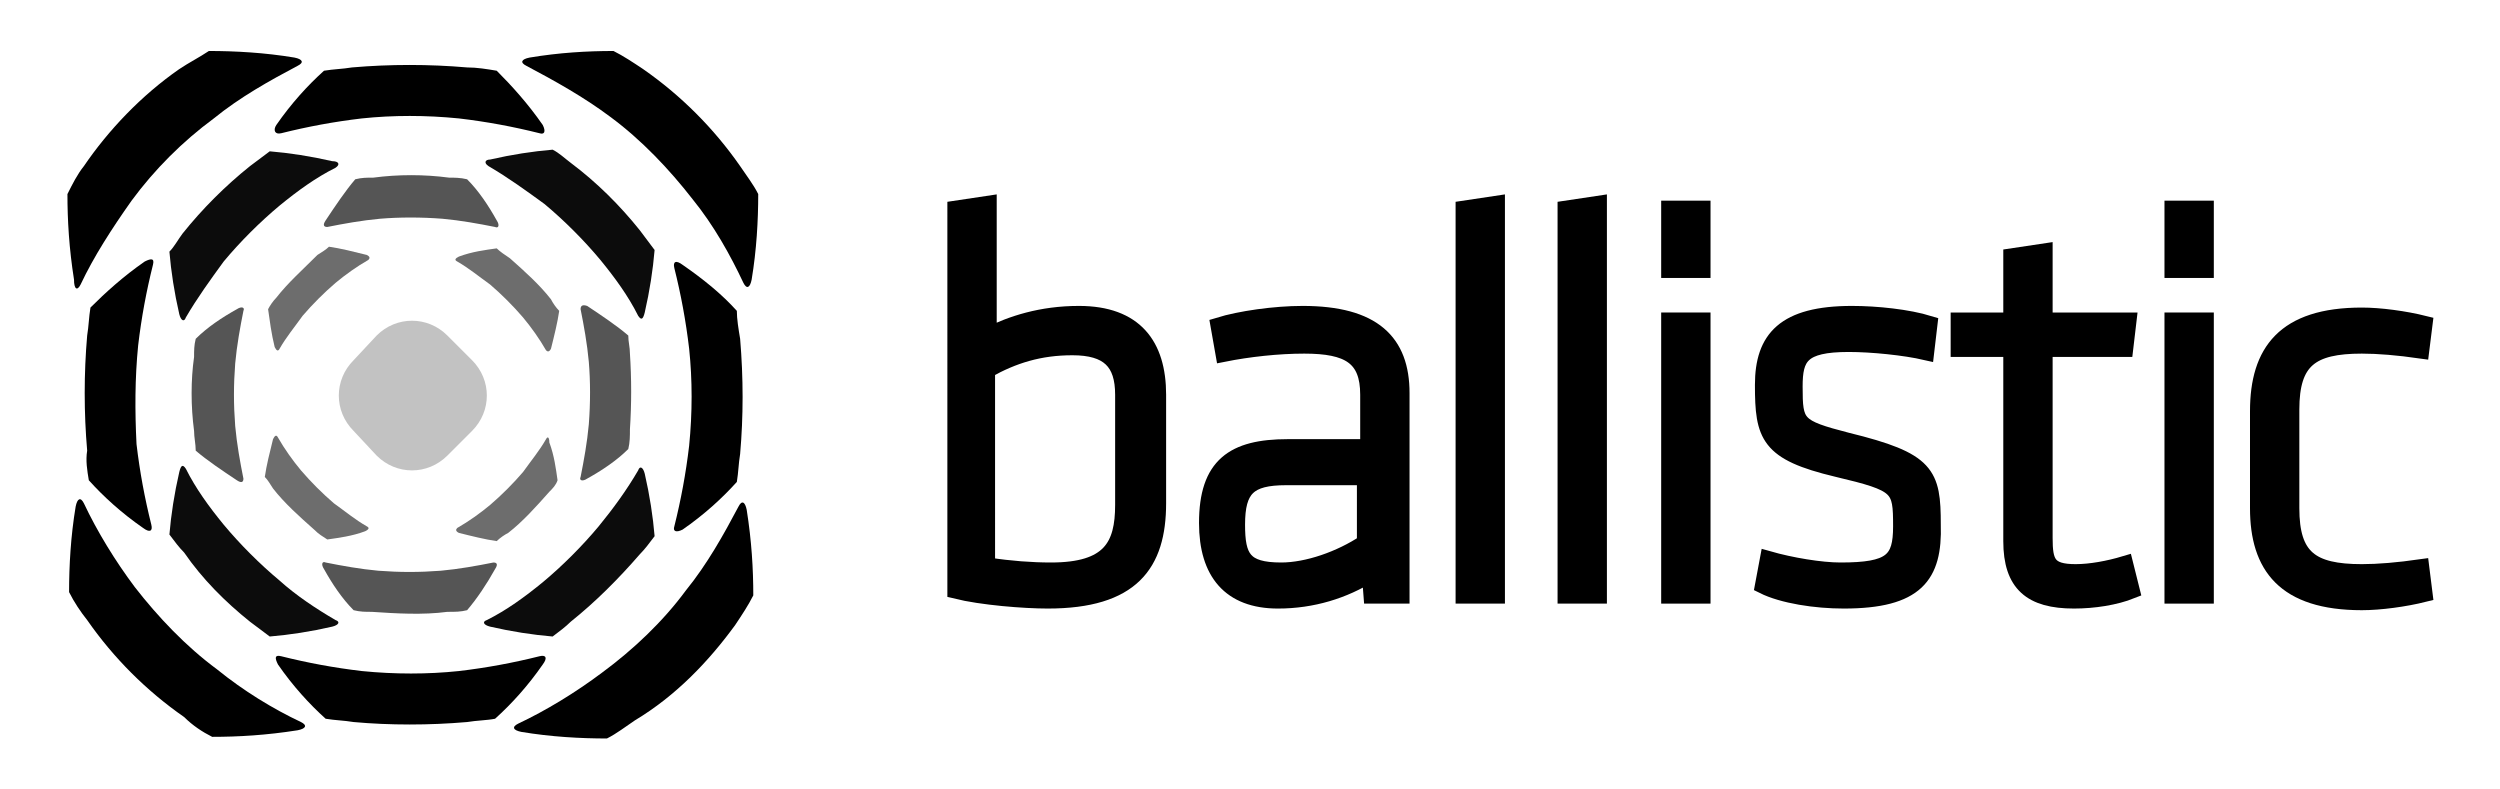 <?xml version="1.0" encoding="utf-8"?>
<!-- Generator: Adobe Illustrator 18.0.0, SVG Export Plug-In . SVG Version: 6.00 Build 0)  -->
<!DOCTYPE svg PUBLIC "-//W3C//DTD SVG 1.1//EN" "http://www.w3.org/Graphics/SVG/1.1/DTD/svg11.dtd">
<svg version="1.1" id="Layer_1" xmlns="http://www.w3.org/2000/svg" xmlns:xlink="http://www.w3.org/1999/xlink" x="0px" y="0px"
	 viewBox="0 0 152 48" enable-background="new 0 0 152 48" xml:space="preserve">
<g>
	<g>
		<path d="M37.3,3.1c-1.6,0-3.3,0.1-5.1,0.4c-0.5,0.1-0.6,0.3-0.2,0.5c1.7,0.9,3.5,1.9,5.1,3.1c1.9,1.4,3.6,3.2,5,5
			c1.3,1.6,2.3,3.4,3.1,5.1c0.2,0.4,0.4,0.3,0.5-0.2c0.3-1.8,0.4-3.6,0.4-5.2c-0.3-0.6-0.7-1.1-1.1-1.7c-1.6-2.3-3.6-4.3-5.9-5.9
			C38.5,3.8,37.9,3.4,37.3,3.1z"/>
		<path d="M44.7,38c0.4-0.6,0.8-1.2,1.1-1.8c0-1.6-0.1-3.3-0.4-5.2c-0.1-0.5-0.3-0.6-0.5-0.2c-0.9,1.7-1.9,3.5-3.2,5.1
			c-1.4,1.9-3.2,3.6-5.1,5c-1.6,1.2-3.4,2.3-5.1,3.1c-0.4,0.2-0.3,0.4,0.2,0.5c1.8,0.3,3.6,0.4,5.2,0.4c0.6-0.3,1.1-0.7,1.7-1.1
			C41.1,42.3,43.1,40.2,44.7,38z"/>
		<path d="M4.9,17.3c0.8-1.7,1.9-3.4,3.1-5.1c1.4-1.9,3.1-3.6,5-5c1.6-1.3,3.4-2.3,5.1-3.2c0.4-0.2,0.3-0.4-0.2-0.5
			c-1.8-0.3-3.6-0.4-5.2-0.4c-0.6,0.4-1.2,0.7-1.8,1.1c-2.3,1.6-4.3,3.7-5.8,5.9c-0.4,0.5-0.7,1.1-1,1.7c0,1.6,0.1,3.3,0.4,5.2
			C4.5,17.6,4.7,17.7,4.9,17.3z"/>
		<path d="M12.9,44.8c1.6,0,3.3-0.1,5.2-0.4c0.5-0.1,0.6-0.3,0.2-0.5c-1.7-0.8-3.5-1.9-5.1-3.2c-1.9-1.4-3.6-3.2-5-5
			c-1.2-1.6-2.3-3.4-3.1-5.1c-0.2-0.4-0.4-0.3-0.5,0.2c-0.3,1.8-0.4,3.6-0.4,5.2c0.3,0.6,0.7,1.2,1.1,1.7c1.6,2.3,3.6,4.3,5.9,5.9
			C11.7,44.1,12.3,44.5,12.9,44.8z"/>
	</g>
	<g>
		<path d="M44.8,18.9c-0.9-1-2-1.9-3.3-2.8c-0.4-0.3-0.6-0.2-0.5,0.2c0.4,1.6,0.7,3.2,0.9,4.9c0.2,1.9,0.2,3.9,0,5.9
			c-0.2,1.7-0.5,3.3-0.9,4.9c-0.1,0.3,0.1,0.4,0.5,0.2c1.3-0.9,2.4-1.9,3.3-2.9c0.1-0.6,0.1-1.1,0.2-1.7c0.2-2.3,0.2-4.6,0-7
			C44.9,20,44.8,19.4,44.8,18.9z"/>
		<path d="M28.4,43.9c0.6-0.1,1.2-0.1,1.7-0.2c1-0.9,2-2,2.9-3.3c0.3-0.4,0.2-0.6-0.2-0.5c-1.6,0.4-3.2,0.7-4.9,0.9
			c-1.9,0.2-3.9,0.2-5.9,0c-1.7-0.2-3.3-0.5-4.9-0.9c-0.4-0.1-0.4,0.1-0.2,0.5c0.9,1.3,1.9,2.4,2.9,3.3c0.6,0.1,1.1,0.1,1.7,0.2
			C23.7,44.1,26.1,44.1,28.4,43.9z"/>
		<path d="M17.1,8.1c1.6-0.4,3.2-0.7,4.9-0.9c1.9-0.2,3.9-0.2,5.9,0c1.7,0.2,3.3,0.5,4.9,0.9c0.3,0.1,0.4-0.1,0.2-0.5
			c-0.9-1.3-1.9-2.4-2.8-3.3c-0.6-0.1-1.2-0.2-1.8-0.2c-2.3-0.2-4.7-0.2-7,0c-0.6,0.1-1.1,0.1-1.7,0.2c-1,0.9-2,2-2.9,3.3
			C16.6,7.9,16.7,8.2,17.1,8.1z"/>
		<path d="M5.4,29.2c0.9,1,2,2,3.3,2.9c0.4,0.3,0.6,0.2,0.5-0.2c-0.4-1.6-0.7-3.2-0.9-4.9C8.2,25,8.2,23,8.4,21
			c0.2-1.7,0.5-3.3,0.9-4.9c0.1-0.4-0.1-0.4-0.5-0.2c-1.3,0.9-2.4,1.9-3.3,2.8c-0.1,0.6-0.1,1.1-0.2,1.7c-0.2,2.3-0.2,4.7,0,7
			C5.2,28,5.3,28.6,5.4,29.2z"/>
	</g>
	<g>
		<path fill="#0C0C0C" d="M39.8,32.6c-0.1-1.2-0.3-2.5-0.6-3.8c-0.1-0.4-0.3-0.5-0.4-0.2c-0.7,1.2-1.5,2.3-2.4,3.4
			c-1,1.2-2.2,2.4-3.4,3.4c-1.1,0.9-2.2,1.7-3.4,2.3c-0.3,0.1-0.2,0.3,0.2,0.4c1.3,0.3,2.6,0.5,3.8,0.6c0.4-0.3,0.8-0.6,1.1-0.9
			c1.5-1.2,2.9-2.6,4.2-4.1C39.2,33.4,39.5,33,39.8,32.6z"/>
		<path fill="#0C0C0C" d="M15.2,37.8c0.4,0.3,0.8,0.6,1.2,0.9c1.2-0.1,2.5-0.3,3.8-0.6c0.4-0.1,0.5-0.3,0.2-0.4
			C19.2,37,18,36.2,17,35.3c-1.2-1-2.4-2.2-3.4-3.4c-0.9-1.1-1.7-2.2-2.3-3.4c-0.2-0.3-0.3-0.2-0.4,0.2c-0.3,1.3-0.5,2.6-0.6,3.8
			c0.3,0.4,0.6,0.8,0.9,1.1C12.3,35.2,13.7,36.6,15.2,37.8z"/>
		<path fill="#0C0C0C" d="M29.7,10.1c1.2,0.7,2.3,1.5,3.4,2.3c1.2,1,2.4,2.2,3.4,3.4c0.9,1.1,1.7,2.2,2.3,3.4
			c0.2,0.3,0.3,0.2,0.4-0.2c0.3-1.3,0.5-2.6,0.6-3.8c-0.3-0.4-0.6-0.8-0.9-1.2c-1.2-1.5-2.6-2.9-4.2-4.1c-0.4-0.3-0.7-0.6-1.1-0.8
			c-1.2,0.1-2.5,0.3-3.8,0.6C29.5,9.7,29.4,9.9,29.7,10.1z"/>
		<path fill="#0C0C0C" d="M10.3,15.3c0.1,1.2,0.3,2.5,0.6,3.8c0.1,0.4,0.3,0.5,0.4,0.2c0.7-1.2,1.5-2.3,2.3-3.4
			c1-1.2,2.2-2.4,3.4-3.4c1.1-0.9,2.2-1.7,3.4-2.3c0.3-0.2,0.2-0.4-0.2-0.4c-1.3-0.3-2.6-0.5-3.8-0.6c-0.4,0.3-0.8,0.6-1.2,0.9
			c-1.5,1.2-2.9,2.6-4.1,4.1C10.8,14.6,10.6,15,10.3,15.3z"/>
	</g>
	<g>
		<path fill="#555555" d="M28.4,37.1c0.6-0.7,1.2-1.6,1.7-2.5c0.2-0.3,0.1-0.4-0.1-0.4c-1,0.2-2.1,0.4-3.2,0.5
			c-1.3,0.1-2.5,0.1-3.8,0c-1.1-0.1-2.2-0.3-3.2-0.5c-0.2-0.1-0.3,0.1-0.1,0.4c0.5,0.9,1.1,1.8,1.8,2.5c0.4,0.1,0.7,0.1,1.1,0.1
			c1.5,0.1,3.1,0.2,4.6,0C27.7,37.2,28,37.2,28.4,37.1z"/>
		<path fill="#555555" d="M11.8,26.2c0,0.4,0.1,0.8,0.1,1.2c0.7,0.6,1.6,1.2,2.5,1.8c0.3,0.2,0.4,0.1,0.4-0.1
			c-0.2-1-0.4-2.1-0.5-3.2c-0.1-1.3-0.1-2.5,0-3.8c0.1-1.1,0.3-2.2,0.5-3.2c0.1-0.2-0.1-0.3-0.4-0.1c-0.9,0.5-1.8,1.1-2.5,1.8
			c-0.1,0.4-0.1,0.7-0.1,1.1C11.6,23.1,11.6,24.7,11.8,26.2z"/>
		<path fill="#555555" d="M35.3,18.8c0.2,1,0.4,2.1,0.5,3.2c0.1,1.2,0.1,2.5,0,3.8c-0.1,1.1-0.3,2.2-0.5,3.2
			c-0.1,0.2,0.1,0.3,0.4,0.1c0.9-0.5,1.8-1.1,2.5-1.8c0.1-0.4,0.1-0.8,0.1-1.2c0.1-1.5,0.1-3.1,0-4.6c0-0.4-0.1-0.7-0.1-1.1
			c-0.7-0.6-1.6-1.2-2.5-1.8C35.4,18.5,35.3,18.6,35.3,18.8z"/>
		<path fill="#555555" d="M21.6,10.9c-0.6,0.7-1.2,1.6-1.8,2.5c-0.2,0.3-0.1,0.4,0.1,0.4c1-0.2,2.1-0.4,3.2-0.5
			c1.2-0.1,2.5-0.1,3.8,0c1.1,0.1,2.2,0.3,3.2,0.5c0.2,0.1,0.3-0.1,0.1-0.4c-0.5-0.9-1.1-1.8-1.8-2.5c-0.4-0.1-0.8-0.1-1.1-0.1
			c-1.5-0.2-3.1-0.2-4.6,0C22.3,10.8,22,10.8,21.6,10.9z"/>
	</g>
	<g>
		<path fill="#6D6D6D" d="M19.9,32.8c0.7-0.1,1.5-0.2,2.3-0.5c0.2-0.1,0.3-0.2,0.1-0.3c-0.7-0.4-1.3-0.9-2-1.4c-0.7-0.6-1.4-1.3-2-2
			c-0.5-0.6-1-1.3-1.4-2c-0.1-0.2-0.2-0.1-0.3,0.1c-0.2,0.8-0.4,1.6-0.5,2.3c0.2,0.2,0.3,0.4,0.5,0.7c0.7,0.9,1.6,1.7,2.5,2.5
			C19.4,32.5,19.6,32.6,19.9,32.8z"/>
		<path fill="#6D6D6D" d="M16.8,18.1c-0.2,0.2-0.4,0.5-0.5,0.7c0.1,0.7,0.2,1.5,0.4,2.3c0.1,0.2,0.2,0.3,0.3,0.1
			c0.4-0.7,0.9-1.3,1.4-2c0.6-0.7,1.3-1.4,2-2c0.6-0.5,1.3-1,2-1.4c0.1-0.1,0.1-0.2-0.1-0.3c-0.8-0.2-1.6-0.4-2.3-0.5
			c-0.2,0.2-0.4,0.3-0.7,0.5C18.4,16.4,17.5,17.2,16.8,18.1z"/>
		<path fill="#6D6D6D" d="M33.2,26.7c-0.4,0.7-0.9,1.3-1.4,2c-0.6,0.7-1.3,1.4-2,2c-0.6,0.5-1.3,1-2,1.4c-0.1,0.1-0.1,0.2,0.1,0.3
			c0.8,0.2,1.6,0.4,2.3,0.5c0.2-0.2,0.5-0.4,0.7-0.5c0.9-0.7,1.7-1.6,2.5-2.5c0.2-0.2,0.4-0.4,0.5-0.7c-0.1-0.7-0.2-1.5-0.5-2.3
			C33.4,26.6,33.3,26.5,33.2,26.7z"/>
		<path fill="#6D6D6D" d="M30.2,15.1c-0.7,0.1-1.5,0.2-2.3,0.5c-0.2,0.1-0.3,0.2-0.1,0.3c0.7,0.4,1.3,0.9,2,1.4c0.7,0.6,1.4,1.3,2,2
			c0.5,0.6,1,1.3,1.4,2c0.1,0.1,0.2,0.1,0.3-0.1c0.2-0.8,0.4-1.6,0.5-2.3c-0.2-0.2-0.4-0.5-0.5-0.7c-0.7-0.9-1.6-1.7-2.5-2.5
			C30.7,15.5,30.4,15.3,30.2,15.1z"/>
	</g>
	<path fill="#C2C2C2" d="M27.2,27.7c-1.2,1.2-3.1,1.2-4.3,0l-1.4-1.5c-1.2-1.2-1.2-3.1,0-4.3l1.4-1.5c1.2-1.2,3.1-1.2,4.3,0l1.5,1.5
		c1.2,1.2,1.2,3.1,0,4.3L27.2,27.7z"/>
</g>
<g>
	<path stroke="#000000" d="M70.4,30.6c0,3.7-1.6,5.9-6.7,5.9c-1.4,0-4-0.2-5.6-0.6V12.7l2-0.3v8c1.4-0.7,3.2-1.3,5.5-1.3
		c3.4,0,4.8,1.9,4.8,4.9V30.6z M60.1,34.4c1.3,0.2,2.6,0.3,3.8,0.3c3.6,0,4.4-1.5,4.4-4V24c0-2-0.9-2.9-3.1-2.9
		c-2,0-3.6,0.5-5.2,1.4V34.4z"/>
	<path stroke="#000000" d="M85.1,36.2h-1.7l-0.1-1.3c-1.6,1-3.5,1.6-5.6,1.6c-2.9,0-4.3-1.7-4.3-4.7c0-3.5,1.6-4.6,4.9-4.6h4.9V24
		c0-2.3-1.2-3-3.9-3c-1.6,0-3.4,0.2-4.9,0.5l-0.3-1.7c1.3-0.4,3.4-0.7,5.1-0.7c4.3,0,6,1.7,6,4.8V36.2z M83.1,29h-4.9
		c-2.3,0-3,0.7-3,2.9c0,2,0.4,2.8,2.7,2.8c1.6,0,3.6-0.7,5.1-1.7V29z"/>
	<path stroke="#000000" d="M89,36.2V12.7l2-0.3v23.8H89z"/>
	<path stroke="#000000" d="M95.2,36.2V12.7l2-0.3v23.8H95.2z"/>
	<path stroke="#000000" d="M101.5,16.4v-3.7h2v3.7H101.5z M101.5,36.2V19.5h2v16.7H101.5z"/>
	<path stroke="#000000" d="M112.1,36.5c-1.7,0-3.7-0.3-4.9-0.9l0.3-1.6c1.4,0.4,3.2,0.7,4.4,0.7c3.1,0,3.7-0.6,3.7-2.7
		c0-2.4-0.1-2.6-3.9-3.5c-4.2-1-4.5-2-4.5-5.1c0-2.8,1.3-4.3,5.4-4.3c1.5,0,3.4,0.2,4.7,0.6l-0.2,1.7c-1.3-0.3-3.3-0.5-4.7-0.5
		c-2.9,0-3.3,0.8-3.3,2.6c0,2.3,0.1,2.5,3.2,3.3c4.9,1.2,5.2,2,5.2,5.1C117.6,35,116.5,36.5,112.1,36.5z"/>
	<path stroke="#000000" d="M129.6,35.9c-1,0.4-2.3,0.6-3.5,0.6c-2.6,0-3.8-1-3.8-3.6V21.2h-3.2v-1.7h3.2v-3.9l2-0.3v4.2h5.1
		l-0.2,1.7h-4.9v11.5c0,1.5,0.2,2.1,1.9,2.1c0.9,0,2-0.2,3-0.5L129.6,35.9z"/>
	<path stroke="#000000" d="M132.1,16.4v-3.7h2v3.7H132.1z M132.1,36.2V19.5h2v16.7H132.1z"/>
	<path stroke="#000000" d="M139.3,30.9c0,3,1.2,3.9,4.3,3.9c1,0,2.2-0.1,3.6-0.3l0.2,1.6c-1.2,0.3-2.7,0.5-3.8,0.5
		c-4.7,0-6.3-2.2-6.3-5.7v-5.9c0-3.6,1.6-5.8,6.3-5.8c1.1,0,2.6,0.2,3.8,0.5l-0.2,1.6c-1.4-0.2-2.6-0.3-3.6-0.3
		c-3.1,0-4.3,0.9-4.3,3.9V30.9z"/>
</g>
</svg>
